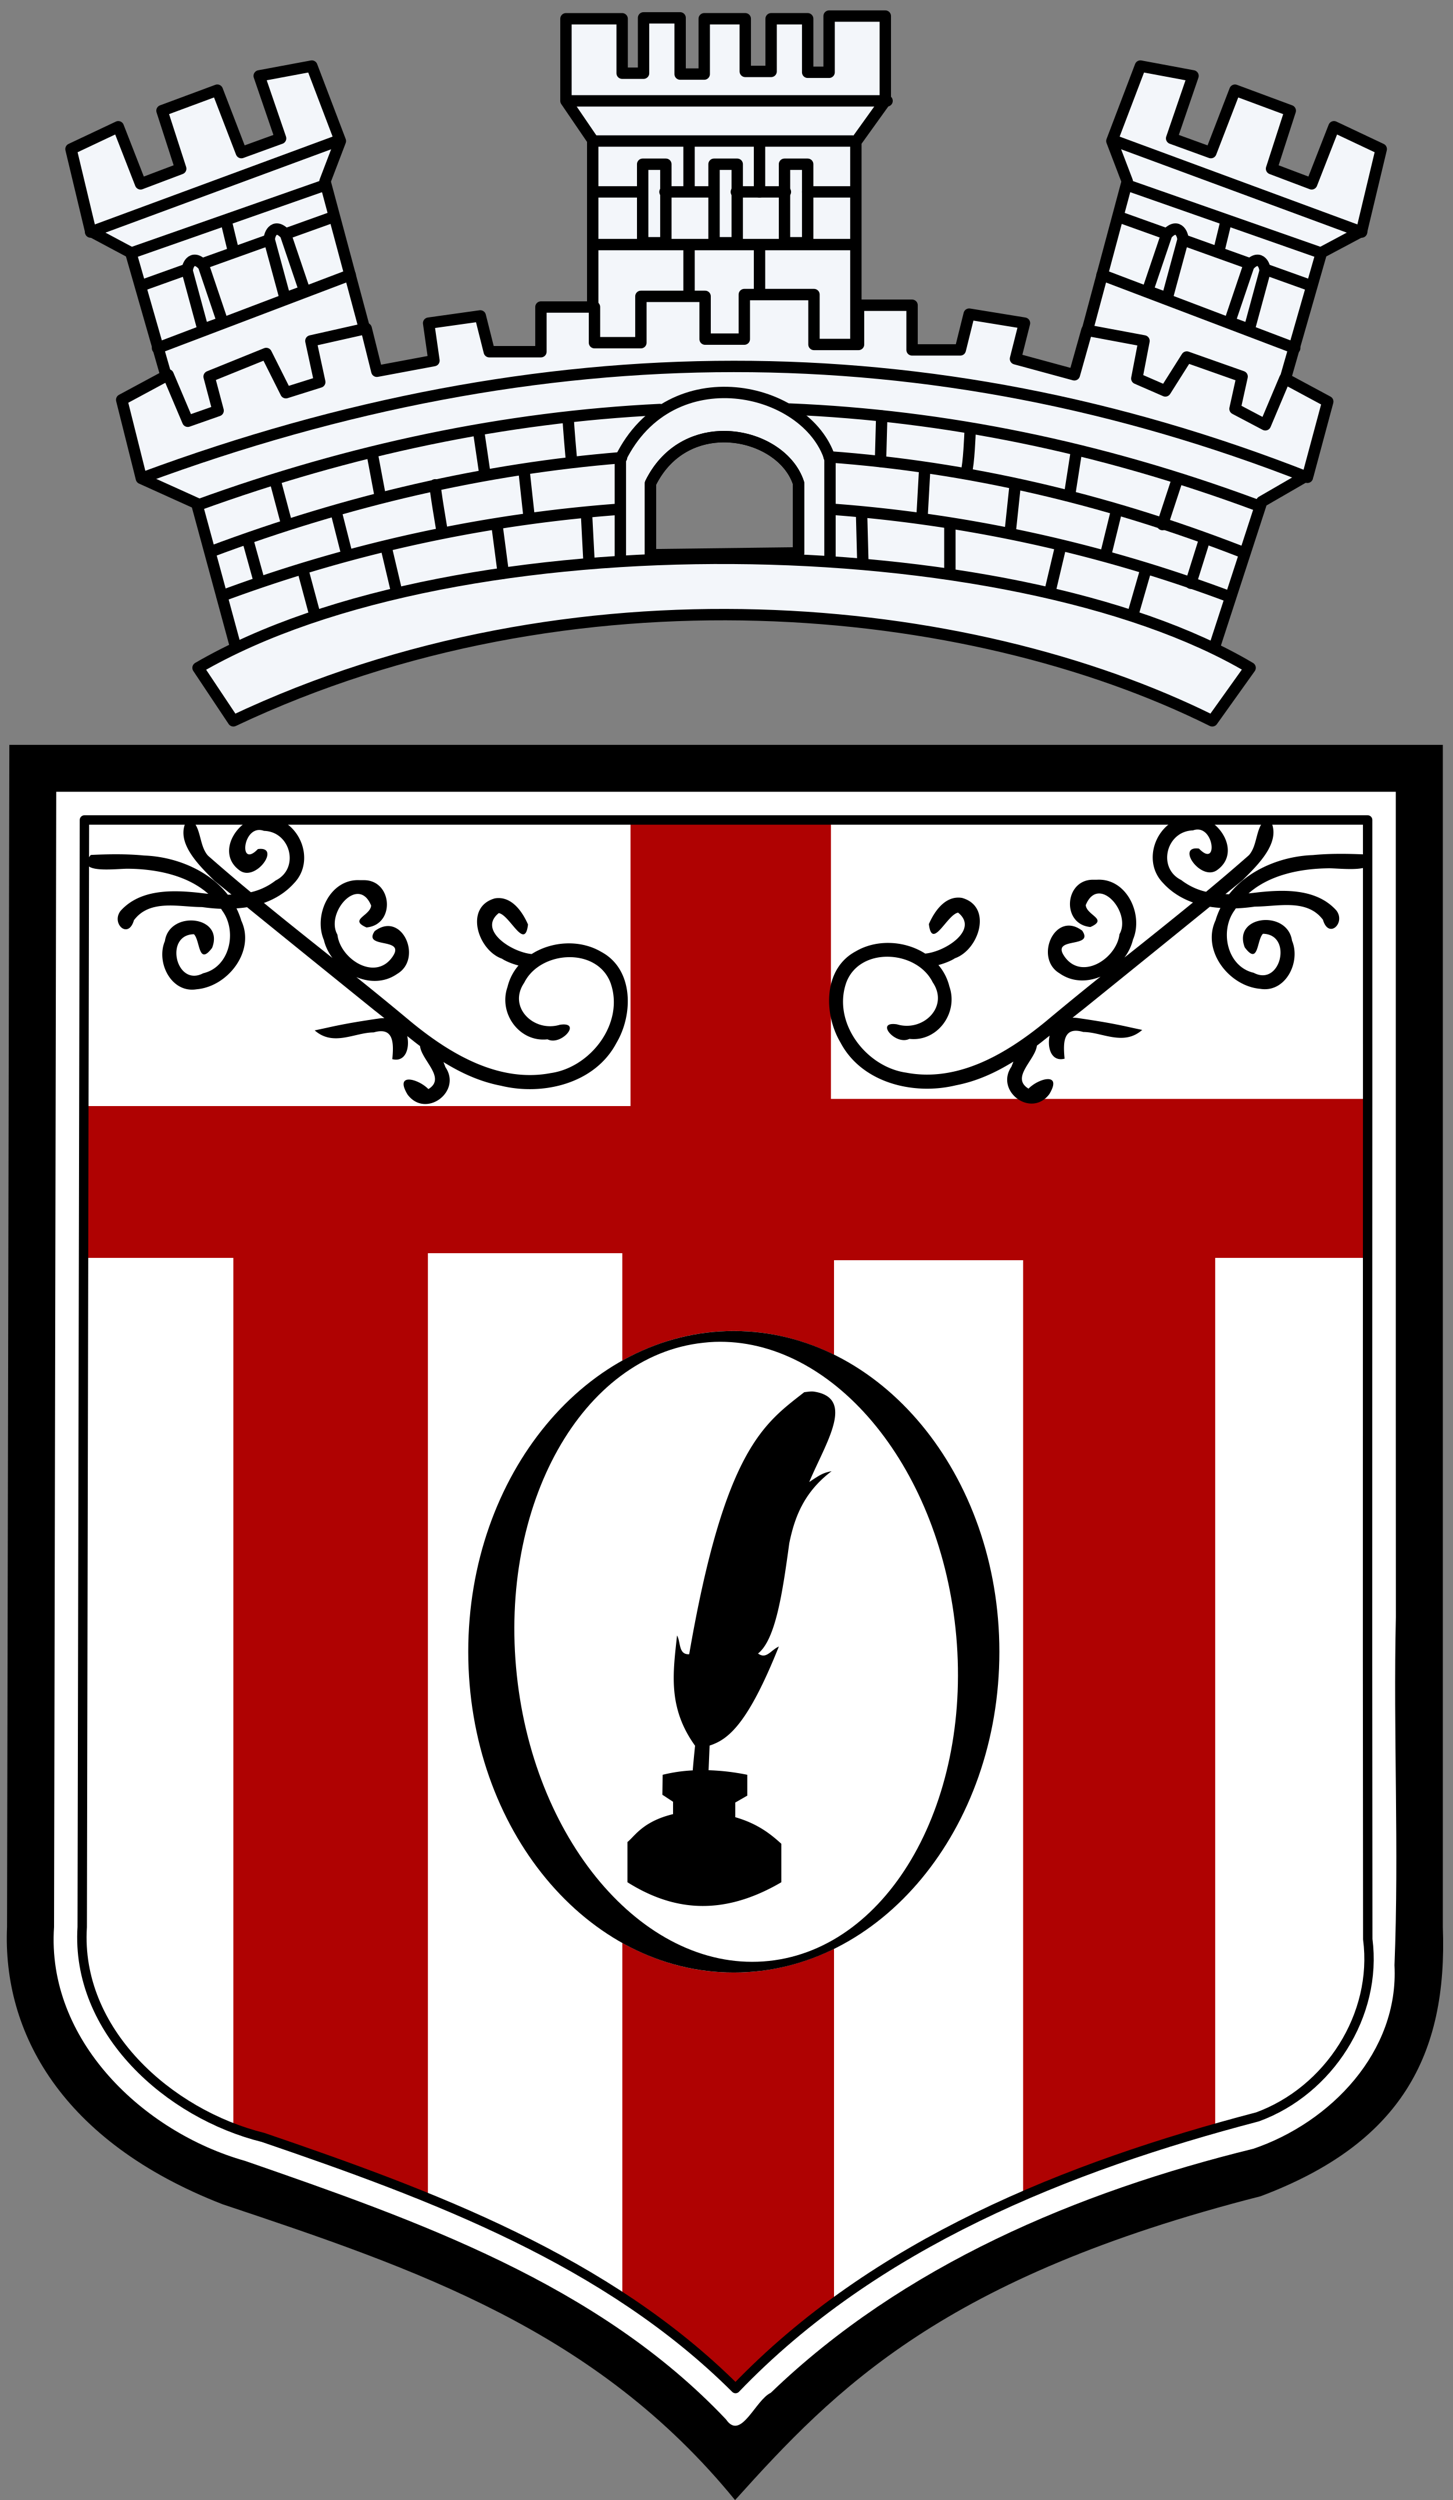 <svg xmlns="http://www.w3.org/2000/svg" xml:space="preserve" width="390.69" height="671.849" style="shape-rendering:geometricPrecision;text-rendering:geometricPrecision;image-rendering:optimizeQuality;fill-rule:evenodd;clip-rule:evenodd" viewBox="0 0 103.37 177.76"><rect x="0" y="0" width="103.37" height="177.76" fill="#808080" stroke="none"/><defs><style>.str1{stroke:#000;stroke-width:.809;stroke-linecap:round;stroke-linejoin:round}.fil3{fill:none}.fil4{fill:#f3f6fa}.fil0{fill:#000}</style></defs><g id="Layer_x0020_1"><g id="_41407584"><path id="_41148232" class="fil0" d="M.664 52.962h101.982v84.049c.346 9.131-2.985 15.402-12.966 19.147-22.579 5.756-30.22 13.644-37.385 21.604-9.865-12.089-22.646-16.42-36.466-21.036C4.341 152.26.172 144.474.501 137.01l.164-84.05z"/><path id="_41147440" d="M3.845 137.016c-.552 8.011 6.308 14.572 13.595 16.63 12.248 4.245 25.097 8.744 34.21 18.378 1.064 1.556 2.078-1.37 3.186-1.89 9.394-9.052 21.796-14.279 34.331-17.353 5.5-1.866 10.365-6.904 10.04-13.051.333-8.25-.094-16.507.1-24.76-.013-19.558-.003-39.114-.007-58.673H4.001l-.156 80.719z" style="fill:#fff"/><path id="_41145496" d="m45.753 58.301-.897.073v20.271H5.965l-.022 10.793H16.6v61.866a18.31 18.31 0 0 0 2.119.669c3.91 1.334 7.858 2.732 11.723 4.31V89.105h13.83v7.64c2.412-1.35 5.099-2.108 7.933-2.108 2.523 0 4.93.607 7.129 1.69v-6.722h13.454v66.532c4.434-1.926 9.042-3.489 13.664-4.802V89.438h10.846c0-3.768-.002-7.535 0-11.304H59.114V58.3h-13.36zm-1.48 79.841v25.208c2.873 1.886 5.584 4.017 8.056 6.482a53.316 53.316 0 0 1 7.005-6.116V138.56c-2.2 1.083-4.606 1.691-7.129 1.691-2.834 0-5.52-.76-7.933-2.109z" style="fill:#af0202"/><path id="_41143960" class="fil3" d="M5.849 137.016c-.475 7.396 6.142 13.297 12.873 14.962 12.035 4.11 24.444 8.72 33.607 17.854 9.893-10.314 23.598-15.777 37.14-19.32 5.07-1.857 8.541-7.222 7.837-12.63-.035-26.527.003-53.053-.008-79.58H6.006l-.157 78.714z" style="stroke:#000;stroke-width:.668;stroke-linecap:round;stroke-linejoin:round"/><path id="_41138152" class="fil0" d="M57.914 98.948c-.206-.033-.44.011-.698.04-2.825 2.215-5.662 4.01-8.185 18.632-.778.046-.592-.876-.866-1.335-.262 2.545-.707 5.082 1.284 7.84 0 0-.095.901-.166 1.753a11.34 11.34 0 0 0-2.14.313l-.021 1.419.761.5v.878c-2.166.522-2.74 1.592-3.245 1.983v2.861c3.156 1.983 6.672 2.5 10.948 0v-2.735c-.818-.749-1.743-1.447-3.276-1.89v-1.044l.854-.49v-1.482a16.38 16.38 0 0 0-2.754-.325l.073-1.753c1.33-.427 2.723-1.531 4.927-7.043-.594.275-.89.93-1.482.498 1.26-.991 1.751-4.385 2.223-7.838.36-1.757.994-3.603 3.012-5.126-.595.12-.786.23-1.593.773 1.157-2.758 3.326-5.968.344-6.43z"/><path id="_41134408" class="fil0" d="M52.205 94.637c-10.436 0-18.893 10.21-18.893 22.807 0 12.596 8.457 22.807 18.893 22.807 10.435 0 18.893-10.21 18.893-22.807 0-12.597-8.458-22.807-18.893-22.807zm-1.368.772c8.306-.288 15.89 8.617 17.14 20.375 1.29 12.138-4.65 22.726-13.267 23.642-8.618.917-16.653-8.186-17.943-20.323-1.29-12.138 4.65-22.716 13.266-23.63.27-.03.536-.055.804-.064z"/><path id="_41134080" class="fil0" d="M18.733 58.042c-1.808.059-3.431 2.577-1.691 3.842 1.161.865 2.98-1.748 1.305-1.513-1.411 1.47-1.08-1.846.429-1.295 1.908.05 2.558 2.676.835 3.527a4.505 4.505 0 0 1-1.765.836 137.024 137.024 0 0 1-3.048-2.598c-.69-.772-.424-2.165-1.388-2.705-1.158 1.602.747 3.383 1.836 4.48l1.222.99c-.086.002-.173.01-.261.01-1.375-1.758-3.745-2.709-5.96-2.787-1.26-.122-2.526-.1-3.788-.04-1.227 1.431 1.937.949 2.724.98 1.968.03 4.144.466 5.636 1.786-.25-.025-.499-.056-.74-.085-1.89-.198-4.127-.235-5.501 1.295-.689.895.55 2.056.949.668 1.137-1.528 3.226-.937 4.844-.939.443.062.895.11 1.357.124.03.049.063.096.092.147 1.07 1.46.532 3.999-1.366 4.436-1.935 1.019-2.794-2.74-.658-2.776.45.434.3 2.295 1.294.97.892-2.29-3.04-2.704-3.36-.48-.643 1.508.453 3.727 2.264 3.424 2.22-.19 4.183-2.719 3.174-4.875a5.58 5.58 0 0 0-.344-.877c.252-.018.502-.042.751-.083 3.02 2.45 6.045 4.894 9.07 7.337.233.18.468.37.7.553-.123 0-.245.002-.366.021-2.727.395-3.319.588-4.592.847 1.334 1.174 2.854.148 4.196.145 1.49-.44 1.422.88 1.326 1.9.926.238 1.254-.752 1.063-1.64.304.24.6.482.909.71.114 1.025 1.887 2.27.595 3.06-.723-.744-2.433-1.192-1.483.385 1.29 1.732 3.89-.207 2.693-1.95-.04-.118-.09-.235-.135-.356 1.254.776 2.591 1.394 4.082 1.68 2.996.732 6.702-.145 8.225-3.047 1.197-2.016 1.231-5.235-1.086-6.471-1.5-.885-3.505-.765-4.947.156-1.466-.138-3.834-1.714-2.339-2.913.791.147 1.852 2.717 2.078.814-.404-.935-1.19-2.056-2.36-1.858-2.195.615-1.213 3.69.512 4.29.233.161.701.362 1.17.481a3.657 3.657 0 0 0-.783 1.535c-.654 1.862.848 3.945 2.85 3.715.975.5 2.496-1.283.875-1.034-1.836.56-3.724-1.241-2.536-2.985 1.132-2.291 5.155-2.562 6.137-.01 1.027 2.846-1.381 6.019-4.247 6.43-3.712.707-7.183-1.383-9.937-3.644a241.372 241.372 0 0 0-3.893-3.183c.94.394 2.01.4 2.91-.229 1.84-1.086.339-4.508-1.605-3.038-.881 1.288 2.247.396 1.271 1.817-1.213 1.78-3.721.18-3.923-1.566-.88-1.54 1.498-4.275 2.4-2.066-.073.74-1.613.986-.334 1.554 2.084-.19 1.857-3.404-.219-3.361h-.24c-2.128-.126-3.331 2.475-2.568 4.26.104.456.326.887.605 1.272-1.63-1.297-3.264-2.595-4.873-3.914.805-.288 1.546-.736 2.15-1.41 1.51-1.58.464-4.318-1.628-4.686a1.96 1.96 0 0 0-.565-.063z"/><path id="_41132656" class="fil0" d="M84.914 58.01c1.809.06 3.432 2.578 1.691 3.842-1.163.866-2.981-1.748-1.305-1.514 1.41 1.471 1.079-1.844-.429-1.295-1.91.05-2.56 2.678-.835 3.53a4.55 4.55 0 0 0 1.765.835 132.92 132.92 0 0 0 3.049-2.6c.69-.771.422-2.164 1.387-2.704 1.157 1.603-.747 3.384-1.838 4.479-.404.33-.814.66-1.22.991.087.003.173.01.261.01 1.375-1.758 3.745-2.709 5.96-2.786 1.259-.122 2.526-.1 3.788-.042 1.227 1.432-1.937.95-2.723.982-1.969.029-4.146.464-5.637 1.784.248-.023.497-.055.74-.083 1.891-.198 4.127-.235 5.502 1.293.688.897-.551 2.057-.95.669-1.138-1.527-3.226-.938-4.844-.94-.444.064-.895.111-1.356.126-.031.049-.064.095-.095.145-1.07 1.461-.53 4 1.368 4.436 1.935 1.02 2.794-2.738.658-2.775-.452.433-.302 2.296-1.295.97-.89-2.289 3.04-2.703 3.361-.48.64 1.509-.453 3.727-2.265 3.424-2.218-.19-4.182-2.719-3.172-4.875.088-.307.208-.599.344-.876a8.24 8.24 0 0 1-.752-.085c-3.02 2.451-6.044 4.895-9.07 7.34-.233.179-.468.368-.7.552.123 0 .244.002.366.021 2.725.393 3.319.586 4.593.845-1.335 1.175-2.855.15-4.197.147-1.49-.442-1.422.878-1.326 1.899-.928.24-1.254-.752-1.065-1.638-.303.236-.598.48-.906.71-.115 1.024-1.89 2.267-.596 3.058.72-.743 2.432-1.193 1.483.386-1.292 1.732-3.89-.209-2.695-1.952.041-.118.093-.235.137-.356-1.255.776-2.591 1.395-4.082 1.682-2.996.73-6.702-.147-8.225-3.048-1.197-2.015-1.233-5.234 1.087-6.472 1.498-.882 3.503-.765 4.946.157 1.466-.138 3.834-1.715 2.339-2.913-.791.147-1.853 2.717-2.078.815.405-.936 1.19-2.057 2.36-1.86 2.193.616 1.213 3.69-.512 4.292-.235.161-.702.36-1.17.48a3.7 3.7 0 0 1 .783 1.534c.653 1.862-.85 3.947-2.849 3.715-.977.503-2.497-1.281-.878-1.032 1.837.56 3.726-1.241 2.539-2.986-1.132-2.292-5.158-2.561-6.14-.01-1.026 2.848 1.382 6.02 4.249 6.43 3.71.709 7.183-1.382 9.937-3.643a227.626 227.626 0 0 1 3.893-3.184c-.94.394-2.01.398-2.91-.23-1.84-1.085-.338-4.507 1.606-3.036.88 1.286-2.248.394-1.274 1.815 1.215 1.78 3.722.18 3.926-1.566.879-1.54-1.5-4.275-2.401-2.066.074.74 1.611.987.334 1.556-2.086-.19-1.858-3.404.219-3.362h.24c2.128-.125 3.33 2.475 2.568 4.259a3.519 3.519 0 0 1-.607 1.273 427.795 427.795 0 0 0 4.875-3.914c-.805-.287-1.546-.737-2.15-1.409-1.51-1.58-.465-4.32 1.628-4.687.188-.05.378-.068.565-.062z"/><path id="_41130520" class="fil4 str1" d="M42.167 25.892V9.964l-1.904-2.792V1.335h3.998v3.87h1.523V1.27h2.602v3.997H50.1V1.334h2.92v3.744h1.839V1.334h2.601V5.14h1.524V1.143h3.999v6.03l-2.094 2.917v15.104z"/><path id="_41129560" class="fil4" d="M40.39 7.173h22.718z"/><path id="_41128768" class="fil3 str1" d="M40.391 7.173h22.717"/><path id="_41127776" class="fil4" d="M42.294 10.027h18.34z"/><path id="_41126848" class="fil3 str1" d="M42.294 10.027h18.34"/><path id="_41125872" class="fil4 str1" d="M45.721 11.677h1.65v5.584h-1.65z"/><path id="_41125080" class="fil4 str1" d="M50.798 11.677h1.65v5.584h-1.65z"/><path id="_41124128" class="fil4 str1" d="M55.811 11.677h1.649v5.584h-1.649z"/><path id="_41122712" class="fil4" d="M42.421 13.644h3.109m1.778 0h3.426m1.65 0h3.491m1.585 0h3.365-3.365z"/><path id="_41121344" class="fil3 str1" d="M42.421 13.644h3.109m1.778 0h3.426m1.65 0h3.491m1.585 0h3.365"/><path id="_41120384" class="fil4" d="M60.57 17.389H42.55z"/><path id="_41119424" class="fil3 str1" d="M60.571 17.389H42.549"/><path id="_41118632" class="fil4" d="M49.02 10.154v3.427m0 3.935v3.426-3.426z"/><path id="_41117840" class="fil3 str1" d="M49.02 10.154v3.427m0 3.935v3.426"/><path id="_41116728" class="fil4" d="M54.034 10.154v3.49m0 3.999v3.3-3.3z"/><path id="_41115760" class="fil3 str1" d="M54.034 10.154v3.49m0 3.999v3.3"/><path id="_41114656" class="fil4" d="m25.993 23.607-2.872-10.715 1.094-2.865-2.03-5.33-3.745.698 1.523 4.443-2.792 1.014L15.46 6.41l-3.936 1.46 1.333 4.124L10 13.073 8.415 9.012 5.05 10.599l1.396 5.837 2.856 1.523 2.603 9.075.95 4.95 14.152-4.76z"/><path id="_41113552" class="fil3 str1" d="m25.993 23.607-2.872-10.715 1.094-2.865-2.03-5.33-3.745.698 1.523 4.443-2.792 1.014L15.46 6.41l-3.936 1.46 1.333 4.124L10 13.073 8.415 9.012 5.05 10.599l1.396 5.837 2.856 1.523 2.603 9.075.95 4.95 14.152-4.76z"/><path id="_41112592" class="fil4" d="M24.151 9.964 6.446 16.5z"/><path id="_41111640" class="fil3 str1" d="M24.151 9.964 6.446 16.5"/><path id="_41110680" class="fil4" d="M23.01 13.2 9.43 17.96z"/><path id="_41109728" class="fil3 str1" d="M23.01 13.2 9.429 17.959"/><path id="_41108768" class="fil4" d="m23.708 15.422-13.645 4.886z"/><path id="_41107680" class="fil3 str1" d="m23.708 15.422-13.645 4.886"/><path id="_41106720" class="fil4" d="M24.913 19.547 11.206 24.75z"/><path id="_41105768" class="fil3 str1" d="m24.913 19.547-13.706 5.204"/><path id="_41104808" class="fil4" d="m16.093 15.738.507 2.094z"/><path id="_41103856" class="fil3 str1" d="m16.093 15.738.507 2.094"/><path id="_41102832" class="fil4 str1" d="m21.677 20.688-1.365-4.028c-.856-.94-1.215.155-1.141.443l1.11 4.094 1.396-.509z"/><path id="_41101840" class="fil4 str1" d="m15.838 22.91-1.363-4.03c-.858-.938-1.216.156-1.143.445l1.11 4.092 1.397-.508z"/><path id="_41100736" class="fil4" d="m77.324 23.607 2.872-10.715-1.095-2.865 2.03-5.33 3.744.698-1.522 4.443 2.792 1.014 1.713-4.441 3.935 1.46-1.332 4.124 2.854 1.078 1.587-4.061 3.363 1.587-1.396 5.837-2.856 1.523-2.601 9.075-.951 4.95-14.152-4.76z"/><path id="_41099344" class="fil3 str1" d="m77.324 23.607 2.872-10.715-1.095-2.865 2.03-5.33 3.744.698-1.522 4.443 2.792 1.014 1.713-4.441 3.935 1.46-1.332 4.124 2.854 1.078 1.587-4.061 3.363 1.587-1.396 5.837-2.856 1.523-2.601 9.075-.951 4.95-14.152-4.76z"/><path id="_41098384" class="fil4" d="M79.165 9.964 96.869 16.5z"/><path id="_41097296" class="fil3 str1" d="M79.165 9.964 96.869 16.5"/><path id="_41096336" class="fil4" d="m80.306 13.2 13.582 4.76z"/><path id="_41095384" class="fil3 str1" d="m80.306 13.2 13.582 4.759"/><path id="_41094424" class="fil4" d="m79.609 15.422 13.644 4.886z"/><path id="_41093472" class="fil3 str1" d="m79.609 15.422 13.644 4.886"/><path id="_41092680" class="fil4" d="M78.403 19.547 92.11 24.75z"/><path id="_41091728" class="fil3 str1" d="m78.403 19.547 13.707 5.204"/><path id="_41090936" class="fil4" d="m87.224 15.738-.508 2.094z"/><path id="_41089712" class="fil3 str1" d="m87.224 15.738-.508 2.094"/><path id="_41088920" class="fil4 str1" d="m81.64 20.688 1.364-4.028c.856-.94 1.215.155 1.142.443l-1.11 4.094-1.397-.509z"/><path id="_41082832" class="fil4 str1" d="m87.478 22.91 1.363-4.03c.858-.938 1.217.156 1.144.445l-1.111 4.092-1.396-.508z"/><path id="_41082160" class="fil4" d="M52.952 20.944v3.169h-2.789v-3.042h-4.568v3.295h-3.302V21.83h-3.81v3.177h-3.675l-.64-2.546-3.675.515.38 2.663-4.063.76-.759-3.044-3.935.885.633 2.925-2.41.758-1.4-2.79-4.063 1.643.641 2.42-2.157.757-1.4-3.302-3.303 1.778 1.4 5.587 3.935 1.778 2.79 10.282c27.49-6.221 49.466-4.42 69.553.126l3.43-10.534 3.295-1.905 1.4-5.209-3.052-1.642-1.39 3.294-2.157-1.137.506-2.293-3.938-1.39-1.524 2.41-2.03-.884.513-2.672-4.063-.758-.892 3.169-4.19-1.139.641-2.536-3.935-.64-.633 2.544h-3.43v-3.177h-3.808v2.79h-3.17v-3.549h-4.956zm-1.71 10.105c2.47-.105 4.918 1.27 5.57 3.313v4.947l-10.534.135v-5.082c1.105-2.25 3.042-3.23 4.963-3.313z"/><path id="_41078624" class="fil3 str1" d="M52.952 20.944v3.169h-2.789v-3.042h-4.568v3.295h-3.302V21.83h-3.81v3.177h-3.675l-.64-2.546-3.675.516.38 2.662-4.063.759-.759-3.043-3.935.885.633 2.925-2.41.758-1.4-2.79-4.063 1.643.641 2.42-2.157.757-1.4-3.302-3.303 1.778 1.4 5.587 3.935 1.778 2.79 10.282c27.49-6.221 49.466-4.42 69.553.126l3.43-10.534 3.295-1.905 1.4-5.209-3.052-1.642-1.39 3.294-2.157-1.137.506-2.293-3.938-1.39-1.524 2.41-2.03-.884.513-2.672-4.063-.758-.892 3.169-4.19-1.138.641-2.537-3.935-.64-.633 2.544h-3.43v-3.177h-3.808v2.79h-3.17v-3.549h-4.956zm-1.71 10.105c2.47-.105 4.918 1.27 5.57 3.313v4.947l-10.534.135v-5.082c1.105-2.25 3.042-3.23 4.963-3.313z"/><path id="_41077608" class="fil4" d="M16.602 51.254c24.105-11.4 52.252-8.648 69.641 0l2.693-3.77c-16.858-10.007-56.369-10.75-74.847 0l2.513 3.77z"/><path id="_41076592" class="fil3 str1" d="M16.602 51.254c24.105-11.4 52.252-8.648 69.641 0l2.693-3.77c-16.858-10.007-56.369-10.75-74.847 0l2.513 3.77z"/><path id="_41075576" class="fil4" d="M15.793 42.37a102.884 102.884 0 0 1 28.17-6.155m15.119-.014c9.459.692 18.964 2.708 28.24 6.169l-28.24-6.168z"/><path id="_41074576" class="fil3 str1" d="M15.793 42.37a102.884 102.884 0 0 1 28.17-6.155m15.119-.014a101.98 101.98 0 0 1 28.24 6.169"/><path id="_41073560" class="fil4" d="M88.308 39.228c-9.717-3.781-19.491-6.026-29.326-6.745m-14.765.059c-9.688.78-19.431 3.014-29.231 6.686l29.231-6.686z"/><path id="_41072560" class="fil3 str1" d="M88.308 39.228c-9.717-3.781-19.491-6.026-29.326-6.745m-14.765.059c-9.688.78-19.431 3.014-29.231 6.686"/><path id="_41071344" class="fil4" d="M14.089 35.908c10.904-3.958 21.853-6.253 32.849-6.79m9.24-.034c11.022.457 22.09 2.7 33.207 6.824l-33.207-6.824z"/><path id="_41069944" class="fil3 str1" d="M14.089 35.908c10.904-3.958 21.853-6.253 32.849-6.79m9.24-.034c11.022.457 22.09 2.7 33.207 6.824"/><path id="_41068976" class="fil3 str1" d="M10.14 33.978c28.49-10.549 56.044-10.568 82.872-.04"/><path id="_41067992" class="fil3 str1" d="M44.134 39.853v-7.235c3.576-7.316 13.273-5.163 14.913 0v7.044"/><path id="_41066592" class="fil3 str1" d="M46.278 39.444V34.36c2.527-5.14 9.375-3.629 10.535 0v4.95"/><path id="_41065632" class="fil4" d="m17.633 38.42.809 2.917z"/><path id="_41064840" class="fil3 str1" d="m17.633 38.42.809 2.917"/><path id="_41063880" class="fil4" d="m23.915 36.4.763 3.008z"/><path id="_41063088" class="fil3 str1" d="m23.915 36.401.763 3.007"/><path id="_41061760" class="fil4" d="M30.96 34.471c-.045.18.495 3.32.495 3.32l-.494-3.32z"/><path id="_41060792" class="fil3 str1" d="M30.96 34.471c-.045.18.495 3.32.495 3.32"/><path id="_41059832" class="fil4" d="m37.287 33.528.359 3.277z"/><path id="_41058904" class="fil3 str1" d="m37.287 33.528.359 3.277"/><path id="_41057912" class="fil4" d="m41.73 36.626.18 3.41z"/><path id="_41057120" class="fil3 str1" d="m41.73 36.626.179 3.41"/><path id="_41055824" class="fil4" d="M40.428 29.805c0 .403.226 2.916.226 2.916l-.226-2.916z"/><path id="_41054856" class="fil3 str1" d="M40.428 29.805c0 .403.226 2.916.226 2.916"/><path id="_41053864" class="fil4" d="m34.056 30.702.449 3.052z"/><path id="_41052912" class="fil3 str1" d="m34.056 30.702.449 3.052"/><path id="_41051952" class="fil4" d="m26.474 32.229.582 3.095z"/><path id="_41051000" class="fil3 str1" d="m26.474 32.229.582 3.095"/><path id="_41050040" class="fil4" d="m19.608 34.292.763 2.872z"/><path id="_41048952" class="fil3 str1" d="m19.608 34.292.763 2.872"/><path id="_41047992" class="fil4" d="m21.583 40.664.807 3.006z"/><path id="_41047040" class="fil3 str1" d="m21.583 40.664.807 3.006"/><path id="_40947656" class="fil4" d="m27.46 38.87.764 3.23z"/><path id="_40946824" class="fil3 str1" d="m27.461 38.87.763 3.231"/><path id="_40945864" class="fil4" d="m35.806 40.754-.448-3.41z"/><path id="_40944912" class="fil3 str1" d="m35.806 40.754-.448-3.411"/><path id="_40943952" class="fil4" d="m80.59 43.715.92-3.185z"/><path id="_40979864" class="fil3 str1" d="m80.59 43.715.92-3.185"/><path id="_40978904" class="fil4" d="m74.71 42.01.764-3.23z"/><path id="_40977816" class="fil3 str1" d="m74.711 42.009.763-3.229"/><path id="_40976856" class="fil4" d="M67.577 37.254v3.456z"/><path id="_40975904" class="fil3 str1" d="M67.577 37.254v3.455"/><path id="_40974944" class="fil4" d="m61.294 36.536.09 3.365z"/><path id="_40973992" class="fil3 str1" d="m61.294 36.536.09 3.365"/><path id="_40973032" class="fil4" d="m65.781 33.439-.179 3.187z"/><path id="_40972080" class="fil3 str1" d="m65.781 33.439-.179 3.187"/><path id="_40971120" class="fil4" d="m72.199 34.696-.314 2.962z"/><path id="_40970168" class="fil3 str1" d="m72.199 34.696-.314 2.962"/><path id="_40969224" class="fil4" d="m78.66 39.452.763-3.096z"/><path id="_41164088" class="fil3 str1" d="m78.661 39.452.761-3.096"/><path id="_41163416" class="fil4" d="m84.718 41.471.943-3.006z"/><path id="_41162464" class="fil3 str1" d="m84.718 41.471.943-3.006"/><path id="_41161504" class="fil4" d="m82.7 37.3 1.032-3.142z"/><path id="_41160712" class="fil3 str1" d="m82.699 37.299 1.033-3.141"/><path id="_41159920" class="fil4" d="m76.102 35.145.448-2.872z"/><path id="_41159128" class="fil3 str1" d="m76.102 35.145.448-2.872"/><path id="_41157992" class="fil4" d="M68.743 33.574c.18-.494.27-2.826.27-2.826l-.27 2.826z"/><path id="_41410528" class="fil3 str1" d="M68.743 33.574c.18-.494.27-2.826.27-2.826"/><path id="_41410032" class="fil4" d="m62.64 32.81.09-3.23z"/><path id="_41408176" class="fil3 str1" d="m62.64 32.811.09-3.231"/></g></g></svg>